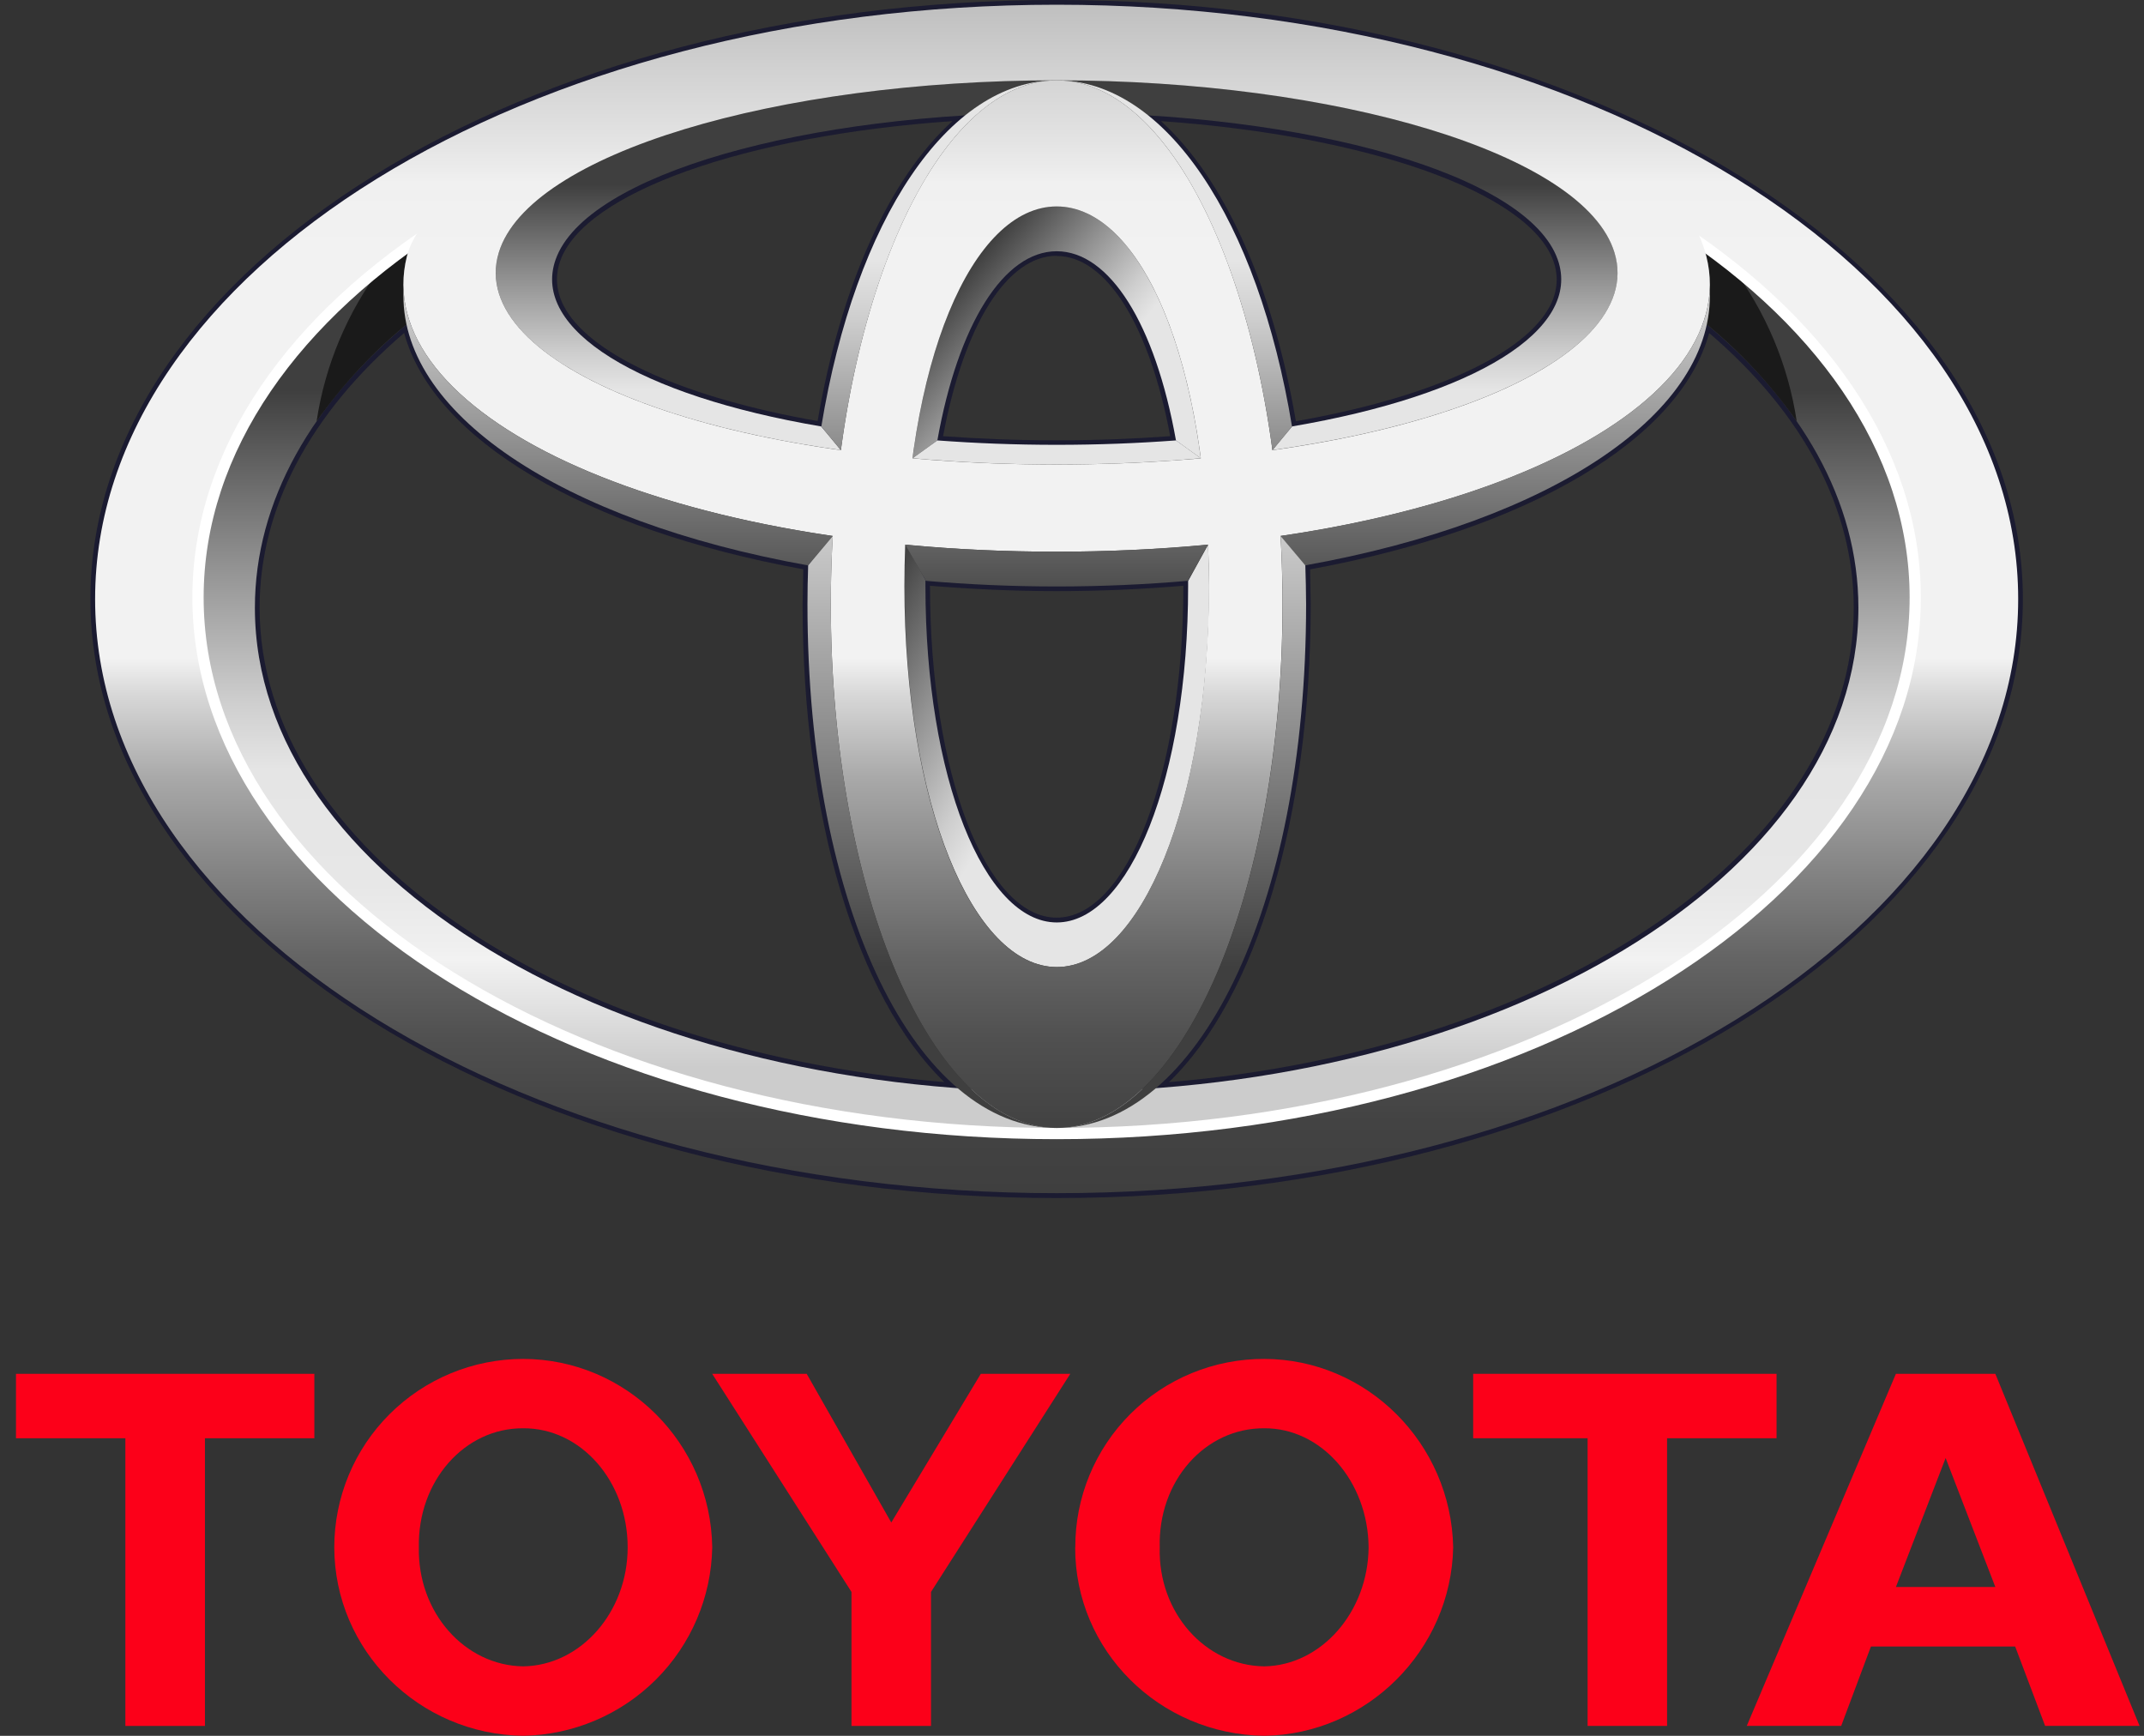 <svg width="105" height="85" viewBox="0 0 105 85" fill="none" xmlns="http://www.w3.org/2000/svg"><rect x="0" y="0" width="105" height="85" fill="#333333" stroke="none"/><g clip-path="url(#clip0_245_4927)"><path d="M52.661 75.77C52.657 74.558 52.893 73.356 53.356 72.235C53.82 71.114 54.501 70.095 55.361 69.237C56.221 68.38 57.242 67.7 58.367 67.238C59.491 66.776 60.696 66.54 61.912 66.543C66.941 66.553 71.068 70.667 71.168 75.77C71.068 80.808 66.941 84.929 61.912 84.998C56.761 84.929 52.64 80.813 52.656 75.77H52.661ZM61.912 81.598C64.693 81.556 66.998 78.951 67.026 75.77C66.998 72.52 64.693 69.919 61.912 69.94C59.015 69.921 56.707 72.526 56.797 75.77C56.707 78.951 59.015 81.556 61.912 81.598Z" fill="#FC0019"/><path d="M81.643 70.428V84.514H77.751V70.428H72.147V67.273H87.005V70.428H81.643Z" fill="#FC0019"/><path d="M91.627 80.625L90.171 84.512H85.547L92.85 67.272H97.719L104.782 84.512H100.157L98.69 80.625H91.627ZM95.285 77.712H97.719L95.285 71.396L92.85 77.712H95.285Z" fill="#FC0019"/><path d="M10.037 70.428V84.514H6.14V70.428H0.783V67.273H15.395V70.428H10.037Z" fill="#FC0019"/><path d="M16.371 75.77C16.371 74.558 16.61 73.359 17.075 72.239C17.54 71.12 18.221 70.103 19.081 69.246C19.94 68.389 20.96 67.71 22.082 67.246C23.205 66.782 24.408 66.543 25.623 66.543C30.677 66.553 34.806 70.667 34.881 75.77C34.837 78.204 33.848 80.527 32.121 82.248C30.394 83.969 28.065 84.955 25.623 84.998C20.502 84.928 16.379 80.813 16.371 75.77ZM25.623 81.598C28.435 81.556 30.739 78.951 30.739 75.77C30.739 72.52 28.435 69.919 25.623 69.94C22.751 69.921 20.448 72.526 20.513 75.77C20.448 78.951 22.751 81.556 25.623 81.598Z" fill="#FC0019"/><path d="M43.649 84.514H45.595V77.954L52.416 67.273H48.034L43.649 74.554L39.507 67.273H34.879L41.701 77.954V84.514H43.649Z" fill="#FC0019"/><path d="M4.428 29.334C4.428 45.508 25.656 58.666 51.749 58.666C77.842 58.666 99.068 45.501 99.068 29.334C99.068 13.168 77.841 0 51.749 0C25.658 0 4.428 13.158 4.428 29.334ZM4.887 29.334C4.887 13.407 25.916 0.46 51.749 0.46C77.583 0.46 98.61 13.407 98.61 29.334C98.61 45.262 77.582 58.209 51.749 58.209C25.917 58.209 4.887 45.252 4.887 29.334Z" fill="#1B1B31"/><path d="M47.261 5.42C36.439 6.08 28.295 8.976 26.996 12.625C26.874 12.965 26.811 13.322 26.809 13.683C26.816 14.279 26.985 14.861 27.298 15.369C28.765 17.876 33.469 19.968 40.175 21.108L40.402 21.145L40.439 20.919C41.581 13.95 44.128 8.448 47.41 5.827L47.974 5.376L47.261 5.42ZM27.7 15.138C27.428 14.698 27.281 14.192 27.275 13.675C27.277 13.367 27.332 13.062 27.438 12.773C28.621 9.425 36.483 6.641 46.645 5.931C43.548 8.726 41.168 14.002 40.042 20.618C33.676 19.503 29.065 17.47 27.694 15.138H27.7Z" fill="#1B1B31"/><path d="M45.679 21.533L45.635 21.782L45.889 21.801C47.795 21.946 49.767 22.019 51.748 22.019C53.728 22.019 55.701 21.946 57.616 21.801L57.867 21.782L57.823 21.533C56.78 15.7 54.455 12.077 51.756 12.077C49.056 12.077 46.72 15.692 45.679 21.533ZM51.749 12.534C54.172 12.534 56.291 15.915 57.311 21.359C55.495 21.491 53.627 21.562 51.748 21.562C49.868 21.562 47.998 21.491 46.186 21.359C47.206 15.906 49.322 12.526 51.749 12.526V12.534Z" fill="#1B1B31"/><path d="M56.079 5.827C59.359 8.45 61.9 13.953 63.046 20.919L63.084 21.145L63.312 21.108C70.026 19.97 74.723 17.876 76.2 15.369C76.457 14.965 76.617 14.507 76.669 14.032C76.721 13.556 76.663 13.075 76.499 12.625C75.195 8.976 67.06 6.08 56.236 5.42L55.514 5.376L56.079 5.827ZM56.858 5.931C67.022 6.646 74.882 9.43 76.076 12.783C76.181 13.072 76.236 13.377 76.239 13.685C76.233 14.202 76.086 14.708 75.813 15.148C74.444 17.477 69.831 19.515 63.465 20.625C62.331 13.997 59.943 8.721 56.858 5.931Z" fill="#1B1B31"/><path d="M19.764 15.715C14.851 19.815 12.256 24.673 12.256 29.762C12.256 41.833 27.14 52.044 46.877 53.514L47.575 53.564L47.044 53.112C42.556 49.28 39.765 40.273 39.765 29.585L39.804 27.503L39.612 27.465C28.723 25.515 21.261 21.06 20.134 15.841L20.054 15.471L19.764 15.715ZM12.714 29.762C12.714 24.909 15.169 20.265 19.793 16.305C21.21 21.515 28.622 25.921 39.338 27.877C39.338 28.19 39.306 29.585 39.306 29.585C39.306 39.996 41.956 48.851 46.25 52.989C27.088 51.36 12.714 41.456 12.714 29.762Z" fill="#1B1B31"/><path d="M45.09 28.445V28.71C45.09 38.069 48.024 45.399 51.754 45.399C55.483 45.399 58.414 38.069 58.414 28.71V28.198L58.166 28.22C56.077 28.403 53.928 28.494 51.759 28.494C49.589 28.494 47.437 28.403 45.347 28.22L45.101 28.198L45.09 28.445ZM45.546 28.71V28.684C47.572 28.847 49.656 28.946 51.75 28.946C53.845 28.946 55.927 28.855 57.953 28.684V28.704C57.953 37.806 55.227 44.935 51.75 44.935C48.273 44.935 45.546 37.812 45.546 28.71Z" fill="#1B1B31"/><path d="M83.363 15.845C82.237 21.063 74.774 25.518 63.886 27.469L63.694 27.503L63.732 29.588C63.732 40.269 60.943 49.283 56.453 53.115L55.922 53.567L56.62 53.517C76.358 52.054 91.244 41.836 91.244 29.765C91.244 24.676 88.646 19.819 83.734 15.718L83.443 15.474L83.363 15.845ZM83.704 16.308C88.328 20.269 90.785 24.912 90.785 29.765C90.785 41.457 76.41 51.363 57.247 52.992C61.541 48.854 64.19 39.999 64.19 29.588C64.19 29.588 64.165 28.194 64.16 27.88C74.875 25.921 82.289 21.515 83.704 16.305V16.308Z" fill="#1B1B31"/><path d="M83.386 11.967C83.453 12.155 83.515 12.345 83.564 12.537C83.837 13.6 83.789 14.719 83.427 15.755C88.195 19.679 91.013 24.522 91.013 29.762C91.013 42.853 73.433 53.465 51.749 53.465C30.066 53.465 12.483 42.853 12.483 29.762C12.483 24.522 15.3 19.685 20.07 15.755C19.708 14.719 19.66 13.6 19.931 12.537C19.988 12.329 20.064 12.127 20.158 11.933C13.649 16.555 9.699 22.619 9.699 29.258C9.699 43.755 28.523 55.508 51.756 55.508C74.988 55.508 93.812 43.755 93.812 29.258C93.797 22.633 89.867 16.586 83.386 11.967Z" fill="url(#paint0_linear_245_4927)"/><path d="M45.902 21.567L44.69 22.443C45.687 14.923 48.47 10.109 51.749 10.109C55.029 10.109 57.81 14.923 58.808 22.442L57.592 21.567C56.573 15.864 54.34 12.303 51.749 12.303C49.159 12.303 46.924 15.871 45.906 21.567H45.902Z" fill="url(#paint1_linear_245_4927)"/><path d="M59.165 26.674L58.187 28.449C58.187 28.537 58.187 28.623 58.187 28.71C58.187 38.075 55.305 45.17 51.754 45.17C48.204 45.17 45.322 38.075 45.322 28.71C45.322 28.608 45.322 28.506 45.322 28.403L44.344 26.672C44.318 27.335 44.305 28.015 44.305 28.706C44.305 39.317 47.643 47.354 51.761 47.354C55.878 47.354 59.215 39.315 59.215 28.706C59.204 28.015 59.189 27.337 59.165 26.674Z" fill="url(#paint2_linear_245_4927)"/><path d="M57.589 21.566C55.738 21.705 53.785 21.782 51.749 21.782C49.713 21.782 47.762 21.705 45.907 21.566L44.695 22.44C46.929 22.637 49.289 22.746 51.754 22.746C54.218 22.746 56.575 22.637 58.81 22.44L57.596 21.566H57.589ZM79.068 12.368C77.6 7.505 65.424 3.933 51.75 3.933C38.077 3.933 25.907 7.509 24.43 12.368C23.149 16.594 30.145 20.495 41.179 22.042L40.219 20.883C31.294 19.368 25.99 16.139 27.213 12.703C28.694 8.537 39.471 5.514 51.749 5.514C64.027 5.514 74.803 8.531 76.285 12.701C77.508 16.137 72.21 19.365 63.277 20.881L62.318 22.04C73.354 20.493 80.349 16.589 79.068 12.368Z" fill="url(#paint3_linear_245_4927)"/><path d="M83.429 15.755C85.169 17.163 86.705 18.803 87.993 20.631C87.576 17.865 86.471 15.246 84.78 13.014C84.329 12.656 83.865 12.306 83.387 11.964C83.454 12.152 83.516 12.342 83.564 12.534C83.838 13.598 83.791 14.718 83.429 15.755Z" fill="#1A1A1A"/><path d="M20.07 15.755C19.708 14.719 19.66 13.6 19.931 12.537C19.988 12.329 20.064 12.127 20.158 11.933C19.661 12.285 19.18 12.648 18.715 13.018C17.025 15.251 15.921 17.869 15.504 20.634C16.793 18.806 18.329 17.164 20.07 15.755Z" fill="#1A1A1A"/><path d="M4.658 29.334C4.658 13.261 25.742 0.231 51.75 0.231C77.758 0.231 98.838 13.257 98.838 29.334C98.838 45.412 77.755 58.427 51.75 58.427C25.745 58.427 4.658 45.405 4.658 29.334ZM51.75 55.501C74.971 55.501 93.797 43.749 93.797 29.252C93.797 14.754 74.971 3.005 51.75 3.005C28.529 3.005 9.694 14.757 9.694 29.256C9.694 43.755 28.524 55.501 51.75 55.501Z" fill="url(#paint4_linear_245_4927)"/><path d="M9.422 29.258C9.422 43.886 28.411 55.783 51.749 55.783C75.087 55.783 94.071 43.884 94.071 29.258C94.071 14.632 75.085 2.732 51.749 2.732C28.413 2.732 9.422 14.631 9.422 29.258ZM9.973 29.258C9.973 14.933 28.719 3.282 51.749 3.282C74.779 3.282 93.522 14.933 93.522 29.258C93.522 43.583 74.789 55.233 51.749 55.233C28.709 55.233 9.973 43.582 9.973 29.258Z" fill="white"/><path d="M40.688 29.585C40.688 15.567 45.64 3.935 51.749 3.935C57.859 3.935 62.809 15.567 62.809 29.585C62.809 43.752 57.857 55.235 51.749 55.235C45.641 55.235 40.688 43.752 40.688 29.585ZM51.749 47.354C55.867 47.354 59.204 39.315 59.204 28.706C59.204 17.694 55.867 10.109 51.749 10.109C47.632 10.109 44.293 17.694 44.293 28.706C44.293 39.317 47.632 47.354 51.749 47.354Z" fill="url(#paint5_linear_245_4927)"/><path d="M19.931 12.537C21.145 7.743 35.823 0.77 51.749 0.77C67.675 0.77 81.845 5.753 83.563 12.537C85.489 20.139 71.338 27.015 51.749 27.015C32.16 27.015 18.006 20.139 19.931 12.537ZM51.749 3.933C38.072 3.933 25.905 7.509 24.428 12.368C22.776 17.819 34.92 22.747 51.749 22.747C68.578 22.747 80.721 17.819 79.066 12.368C77.591 7.505 65.422 3.933 51.749 3.933Z" fill="url(#paint6_linear_245_4927)"/><path d="M44.323 26.667H44.333L45.343 28.442C47.399 28.621 49.537 28.718 51.749 28.718C53.961 28.718 56.116 28.621 58.18 28.441L59.158 26.667C56.793 26.892 54.313 27.015 51.738 27.015C49.162 27.015 46.688 26.897 44.323 26.667ZM83.732 14.177C83.476 19.615 75.092 24.43 62.704 26.245L63.915 27.685C76.044 25.515 84.019 20.183 83.732 14.177ZM19.765 14.177C19.478 20.183 27.451 25.515 39.569 27.686L40.781 26.247C28.395 24.43 20.018 19.615 19.765 14.177Z" fill="url(#paint7_linear_245_4927)"/><path d="M62.318 22.045L63.275 20.886C61.607 10.748 57.071 3.935 51.75 3.935C56.718 3.935 60.921 11.63 62.318 22.045Z" fill="url(#paint8_linear_245_4927)"/><path d="M41.181 22.045C42.578 11.63 46.781 3.935 51.751 3.935C46.427 3.935 41.892 10.748 40.223 20.886L41.181 22.045Z" fill="url(#paint9_linear_245_4927)"/><path d="M40.688 29.585C40.688 28.454 40.72 27.341 40.785 26.247L39.579 27.685C39.558 28.312 39.545 28.943 39.545 29.585C39.545 44.584 44.91 55.235 51.758 55.235C45.64 55.235 40.688 43.752 40.688 29.585Z" fill="url(#paint10_linear_245_4927)"/><path d="M63.927 27.685L62.716 26.247C62.778 27.342 62.814 28.454 62.814 29.585C62.814 43.752 57.862 55.235 51.754 55.235C58.6 55.235 63.965 44.584 63.965 29.585C63.962 28.943 63.947 28.312 63.927 27.685Z" fill="url(#paint11_linear_245_4927)"/></g><defs><linearGradient id="paint0_linear_245_4927" x1="51.749" y1="52.265" x2="51.749" y2="19.105" gradientUnits="userSpaceOnUse"><stop stop-color="#CCCCCC"/><stop offset="0.16" stop-color="#F2F2F2"/><stop offset="0.18" stop-color="#EFEFEF"/><stop offset="0.27" stop-color="#E7E7E7"/><stop offset="0.44" stop-color="#E5E5E5"/><stop offset="0.54" stop-color="#CECECE"/><stop offset="0.74" stop-color="#929292"/><stop offset="1" stop-color="#3F3F3F"/></linearGradient><linearGradient id="paint1_linear_245_4927" x1="57.748" y1="23.7" x2="46.489" y2="14.224" gradientUnits="userSpaceOnUse"><stop stop-color="#E5E5E5"/><stop offset="0.44" stop-color="#E5E5E5"/><stop offset="0.54" stop-color="#CECECE"/><stop offset="0.74" stop-color="#929292"/><stop offset="1" stop-color="#3F3F3F"/></linearGradient><linearGradient id="paint2_linear_245_4927" x1="58.837" y1="39.213" x2="42.536" y2="29.774" gradientUnits="userSpaceOnUse"><stop stop-color="#E5E5E5"/><stop offset="0.44" stop-color="#E5E5E5"/><stop offset="0.54" stop-color="#CECECE"/><stop offset="0.74" stop-color="#929292"/><stop offset="1" stop-color="#3F3F3F"/></linearGradient><linearGradient id="paint3_linear_245_4927" x1="51.749" y1="26.997" x2="51.749" y2="9.028" gradientUnits="userSpaceOnUse"><stop stop-color="#E5E5E5"/><stop offset="0.44" stop-color="#E5E5E5"/><stop offset="0.54" stop-color="#CECECE"/><stop offset="0.74" stop-color="#929292"/><stop offset="1" stop-color="#3F3F3F"/></linearGradient><linearGradient id="paint4_linear_245_4927" x1="51.748" y1="0.227" x2="51.748" y2="58.433" gradientUnits="userSpaceOnUse"><stop stop-color="#BFBFBF"/><stop offset="0.06" stop-color="#D3D3D3"/><stop offset="0.12" stop-color="#E5E5E5"/><stop offset="0.13" stop-color="#E9E9E9"/><stop offset="0.15" stop-color="#F0F0F0"/><stop offset="0.21" stop-color="#F2F2F2"/><stop offset="0.55" stop-color="#F2F2F2"/><stop offset="0.58" stop-color="#D8D8D8"/><stop offset="0.65" stop-color="#A9A9A9"/><stop offset="0.73" stop-color="#838383"/><stop offset="0.8" stop-color="#656565"/><stop offset="0.87" stop-color="#505050"/><stop offset="0.94" stop-color="#434343"/><stop offset="1" stop-color="#3F3F3F"/></linearGradient><linearGradient id="paint5_linear_245_4927" x1="51.749" y1="0.226" x2="51.749" y2="58.43" gradientUnits="userSpaceOnUse"><stop stop-color="#BFBFBF"/><stop offset="0.06" stop-color="#D3D3D3"/><stop offset="0.12" stop-color="#E5E5E5"/><stop offset="0.13" stop-color="#E9E9E9"/><stop offset="0.15" stop-color="#F0F0F0"/><stop offset="0.21" stop-color="#F2F2F2"/><stop offset="0.55" stop-color="#F2F2F2"/><stop offset="0.58" stop-color="#D8D8D8"/><stop offset="0.65" stop-color="#A9A9A9"/><stop offset="0.73" stop-color="#838383"/><stop offset="0.8" stop-color="#656565"/><stop offset="0.87" stop-color="#505050"/><stop offset="0.94" stop-color="#434343"/><stop offset="1" stop-color="#3F3F3F"/></linearGradient><linearGradient id="paint6_linear_245_4927" x1="51.747" y1="0.229" x2="51.747" y2="58.437" gradientUnits="userSpaceOnUse"><stop stop-color="#BFBFBF"/><stop offset="0.06" stop-color="#D3D3D3"/><stop offset="0.12" stop-color="#E5E5E5"/><stop offset="0.13" stop-color="#E9E9E9"/><stop offset="0.15" stop-color="#F0F0F0"/><stop offset="0.21" stop-color="#F2F2F2"/><stop offset="0.55" stop-color="#F2F2F2"/><stop offset="0.58" stop-color="#D8D8D8"/><stop offset="0.65" stop-color="#A9A9A9"/><stop offset="0.73" stop-color="#838383"/><stop offset="0.8" stop-color="#656565"/><stop offset="0.87" stop-color="#505050"/><stop offset="0.94" stop-color="#434343"/><stop offset="1" stop-color="#3F3F3F"/></linearGradient><linearGradient id="paint7_linear_245_4927" x1="51.749" y1="12.297" x2="51.749" y2="28.886" gradientUnits="userSpaceOnUse"><stop offset="0.01" stop-color="#E5E5E5"/><stop offset="1" stop-color="#4D4D4D"/></linearGradient><linearGradient id="paint8_linear_245_4927" x1="57.512" y1="0.228" x2="57.512" y2="28.723" gradientUnits="userSpaceOnUse"><stop stop-color="#E5E5E5"/><stop offset="0.44" stop-color="#E5E5E5"/><stop offset="0.54" stop-color="#CECECE"/><stop offset="0.74" stop-color="#929292"/><stop offset="1" stop-color="#3F3F3F"/></linearGradient><linearGradient id="paint9_linear_245_4927" x1="45.987" y1="0.228" x2="45.987" y2="28.723" gradientUnits="userSpaceOnUse"><stop stop-color="#E5E5E5"/><stop offset="0.44" stop-color="#E5E5E5"/><stop offset="0.54" stop-color="#CECECE"/><stop offset="0.74" stop-color="#929292"/><stop offset="1" stop-color="#3F3F3F"/></linearGradient><linearGradient id="paint10_linear_245_4927" x1="45.643" y1="0.228" x2="45.643" y2="47.352" gradientUnits="userSpaceOnUse"><stop stop-color="#E5E5E5"/><stop offset="0.44" stop-color="#E5E5E5"/><stop offset="0.54" stop-color="#CECECE"/><stop offset="0.74" stop-color="#929292"/><stop offset="1" stop-color="#3F3F3F"/></linearGradient><linearGradient id="paint11_linear_245_4927" x1="57.855" y1="0.228" x2="57.855" y2="47.352" gradientUnits="userSpaceOnUse"><stop stop-color="#E5E5E5"/><stop offset="0.44" stop-color="#E5E5E5"/><stop offset="0.54" stop-color="#CECECE"/><stop offset="0.74" stop-color="#929292"/><stop offset="1" stop-color="#3F3F3F"/></linearGradient><clipPath id="clip0_245_4927"><rect width="104" height="85" fill="white" transform="translate(0.783)"/></clipPath></defs></svg>